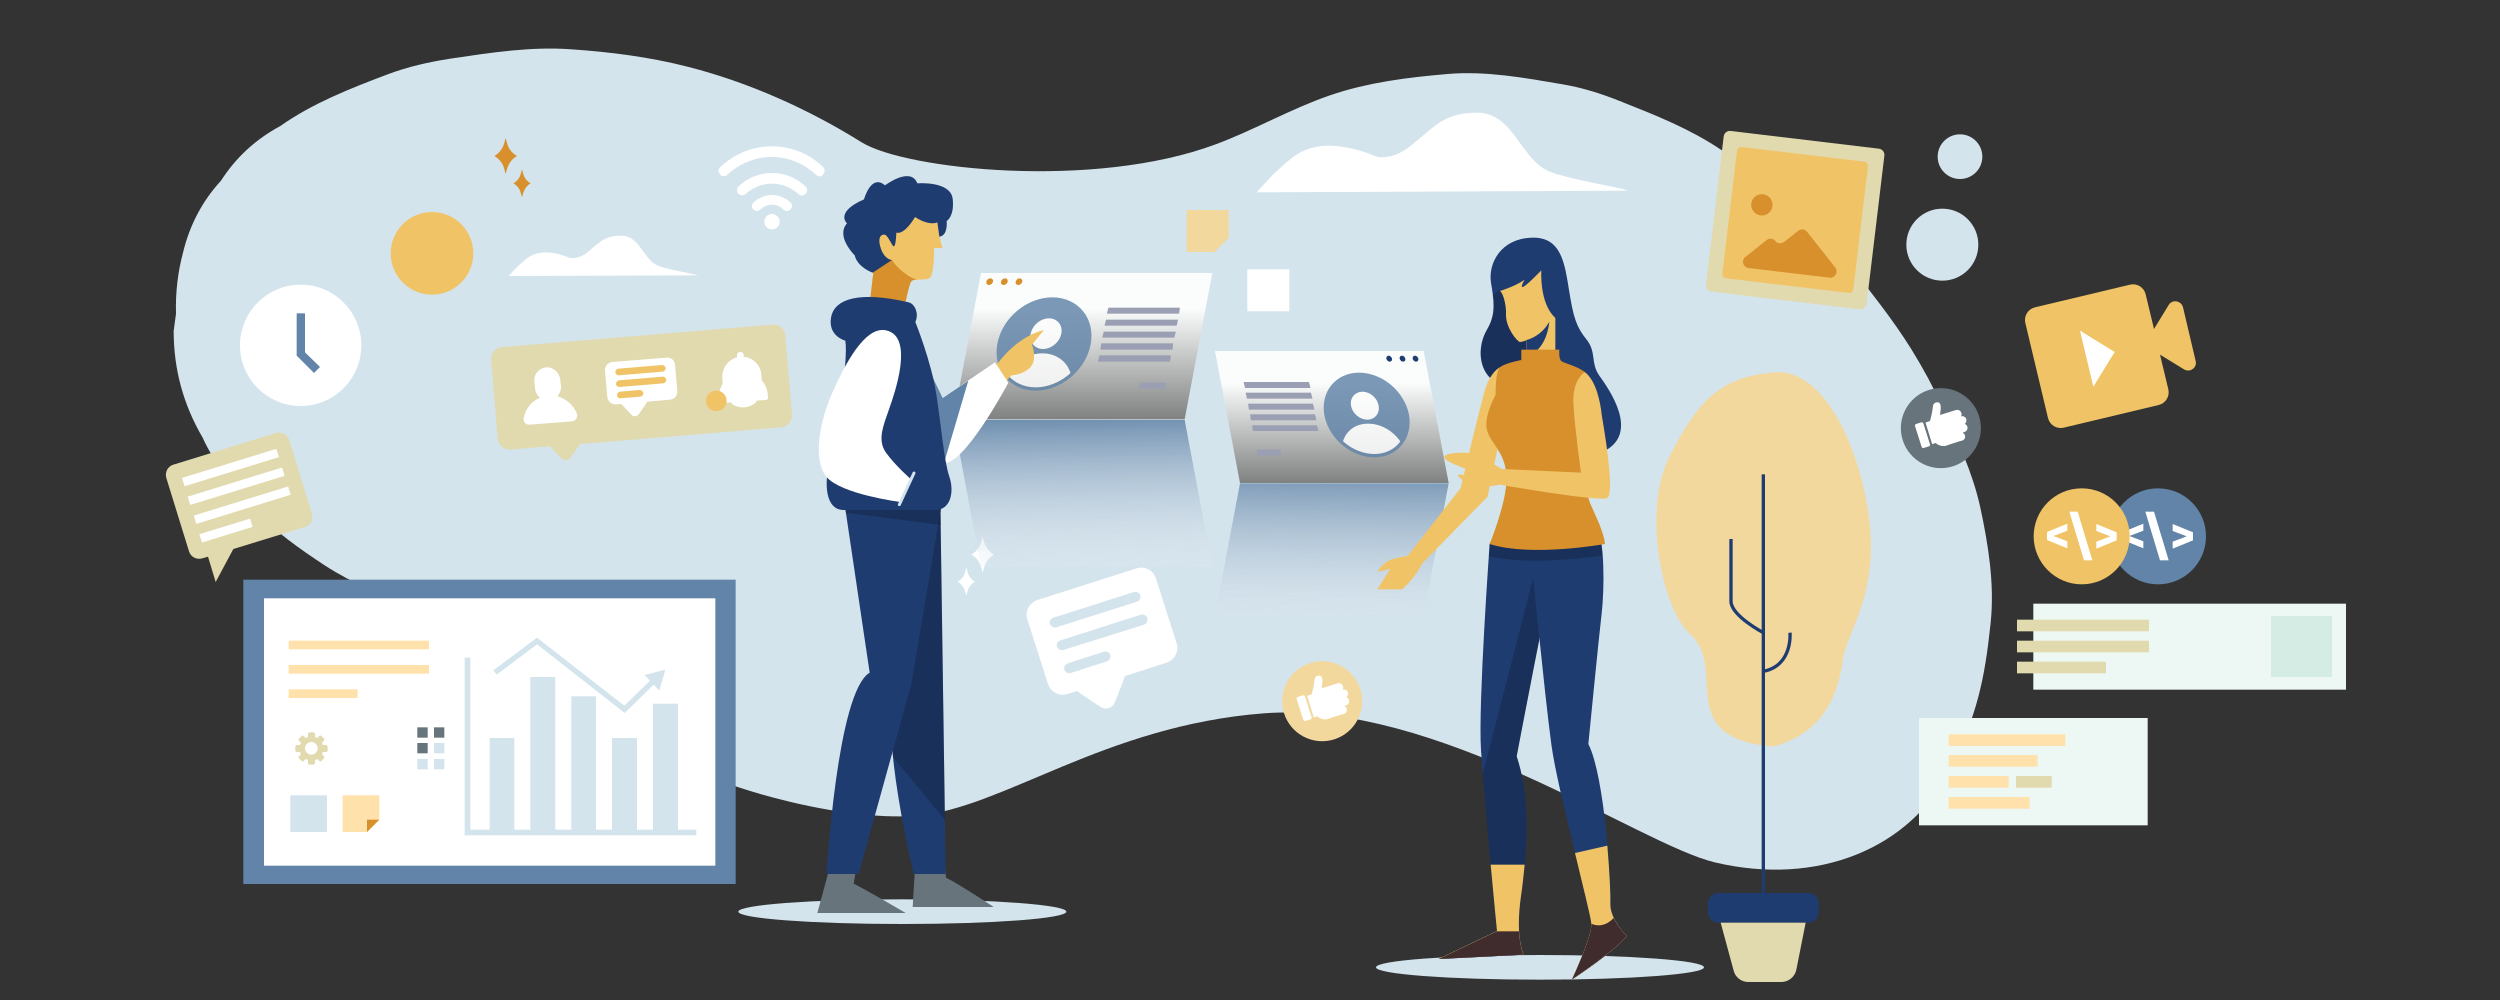 <?xml version="1.0" encoding="UTF-8"?>
<!-- Generator: Adobe Illustrator 21.0.2, SVG Export Plug-In . SVG Version: 6.00 Build 0)  -->
<svg version="1.1" xmlns="http://www.w3.org/2000/svg" xmlns:xlink="http://www.w3.org/1999/xlink" x="0px" y="0px" viewBox="0 0 750 300" style="enable-background:new 0 0 750 300;" xml:space="preserve">
<rect x="0" y="0" width="750" height="300" fill="#333333" stroke="none"/>
<style type="text/css">
	.st0{opacity:0.33;}
	.st1{fill:#D4E4ED;}
	.st2{fill:#EDF7F4;}
	.st3{fill:#D4ECE4;}
	.st4{fill:#E1DAAF;}
	.st5{fill:#FFE1AB;}
	.st6{fill:#6184A8;}
	.st7{fill:#FFFFFF;}
	.st8{fill:#D7902C;}
	.st9{fill:#67747C;}
	.st10{fill:#F3D89E;}
	.st11{fill:none;stroke:#1F3C71;stroke-miterlimit:10;}
	.st12{fill:#1F3C71;}
	.st13{opacity:0.91;fill:url(#SVGID_1_);}
	.st14{fill:none;stroke:#9A9FB3;stroke-miterlimit:10;}
	.st15{opacity:0.83;}
	.st16{clip-path:url(#SVGID_3_);}
	.st17{fill:url(#SVGID_4_);}
	.st18{fill:url(#SVGID_5_);}
	.st19{opacity:0.2;fill:#010101;}
	.st20{fill:#F0C466;}
	.st21{fill:#402C2D;}
	.st22{opacity:0.91;fill:url(#SVGID_6_);}
	.st23{clip-path:url(#SVGID_8_);}
</style>
<g id="Layer_2" class="st0">
</g>
<g id="Layer_1">
	<ellipse class="st1" cx="270.7" cy="273.5" rx="49.2" ry="3.7"/>
	<ellipse class="st1" cx="462" cy="290.2" rx="49.2" ry="3.7"/>
	<path class="st1" d="M594.1,152.3c-2.2-10.3-6.9-20.2-11.2-29.8c-2.8-6.2-6-12.1-9.6-17.9c-5.5-8.8-12-16.9-18.4-25.1   c-4.1-5.2-8.4-10.1-13.2-14.6c-7.7-7.2-16.3-13.8-25-19.7c-9.5-6.5-20.2-10.7-30.8-14.9c-5.5-2.2-11.2-4-17.1-5   c-11.1-1.9-23.1-4.1-34.5-3.1c-11.8,1-24,2.5-35.3,6.4c-11.7,4-22.7,10.4-34.3,14.7C328,57,271.6,50.8,258.5,42.7   c-16-10-34.1-18.1-52.3-22.7c-11.3-2.9-23.1-4.4-34.7-5.2c-12.2-0.9-24.3,1-36.4,2.8c-6.4,1-12.7,2.4-18.8,4.7   c-11.1,4.2-22.4,8.6-32.2,15.5c-7.4,4-13.3,9.4-17.8,16.4c-5.6,6.1-9.4,13.3-11.4,21.6c-1.5,5.6-2.3,11.9-2.1,18.3   c-0.2,1.7-0.5,3.4-0.7,5.2c0,11.5,2.9,22.1,8.7,32c3.5,7.9,9.8,15.1,15.4,21.4c6,6.6,13.9,12.1,21.2,16.9   c8.6,5.6,18.5,9.6,28.2,13.4c24.8,11.1,48.4,24.9,70.3,41c13.3,10.8,55.2,22.7,79.2,20.7c25.6-2.1,56.1-27,104-30.7   c52-4,112.4,39.2,135.3,44.7c30.7,7.3,58.7-4,70.7-28c7.9-15.9,10.3-26.6,12.1-43.9C598.4,175.2,596.5,163.5,594.1,152.3z"/>
	<g>
		<rect x="610" y="181.1" class="st2" width="93.8" height="25.8"/>
		<rect x="681.3" y="184.8" class="st3" width="18.3" height="18.3"/>
		<rect x="605.1" y="185.9" class="st4" width="39.6" height="3.5"/>
		<rect x="605.1" y="192.2" class="st4" width="39.6" height="3.5"/>
		<rect x="605.1" y="198.5" class="st4" width="26.7" height="3.5"/>
	</g>
	<g>
		<rect x="575.7" y="215.4" class="st2" width="68.6" height="32.2"/>
		<rect x="584.6" y="220.3" class="st5" width="35" height="3.5"/>
		<rect x="584.6" y="226.5" class="st5" width="26.7" height="3.5"/>
		<rect x="584.6" y="232.8" class="st5" width="18" height="3.5"/>
		<rect x="604.8" y="232.8" class="st4" width="10.7" height="3.5"/>
		<rect x="584.6" y="239.1" class="st5" width="24.3" height="3.5"/>
	</g>
	<g>
		<g>
			<rect x="73" y="173.9" class="st6" width="147.7" height="91.3"/>
			<rect x="79.2" y="179.5" class="st7" width="135.4" height="80.2"/>
			<polygon class="st1" points="203.4,248.9 203.4,211.1 195.9,211.1 195.9,248.9 191.1,248.9 191.1,221.4 183.6,221.4 183.6,248.9      178.8,248.9 178.8,208.9 171.4,208.9 171.4,248.9 166.6,248.9 166.6,203.1 159.1,203.1 159.1,248.9 154.3,248.9 154.3,221.4      146.9,221.4 146.9,248.9 141.1,248.9 141.1,197.3 139.4,197.3 139.4,250.6 208.9,250.6 208.9,248.9    "/>
			<rect x="86.6" y="192.2" class="st5" width="42.1" height="2.6"/>
			<rect x="86.6" y="199.5" class="st5" width="42.1" height="2.6"/>
			<rect x="86.6" y="206.8" class="st5" width="20.7" height="2.6"/>
			<g>
				<polygon class="st5" points="113.8,238.6 113.8,245.9 110.1,249.6 102.8,249.6 102.8,238.6     "/>
				<polygon class="st8" points="113.8,245.9 110.1,249.6 110.1,245.9     "/>
			</g>
			<g>
				<g>
					<rect x="87.1" y="238.6" class="st1" width="11" height="11"/>
				</g>
			</g>
			<polygon class="st1" points="199.6,200.9 193.3,202.5 195,204.2 187.3,211.7 161.1,191.3 148,201.1 149,202.4 161.1,193.3      187.4,213.9 196.1,205.4 197.8,207.2    "/>
			<g>
				<path class="st4" d="M97.8,223.5h-0.9c-0.1-0.3-0.2-0.5-0.3-0.7l0.6-0.6c0.2-0.2,0.2-0.5,0-0.6l-0.8-0.8c-0.2-0.2-0.5-0.2-0.6,0      l-0.6,0.6c-0.2-0.1-0.5-0.2-0.7-0.3v-0.9c0-0.3-0.2-0.5-0.5-0.5h-1.1c-0.3,0-0.5,0.2-0.5,0.5v0.9c-0.3,0.1-0.5,0.2-0.7,0.3      l-0.6-0.6c-0.2-0.2-0.5-0.2-0.6,0l-0.8,0.8c-0.2,0.2-0.2,0.5,0,0.6l0.6,0.6c-0.1,0.2-0.2,0.5-0.3,0.7h-0.9      c-0.3,0-0.5,0.2-0.5,0.5v1.1c0,0.3,0.2,0.5,0.5,0.5H90c0.1,0.3,0.2,0.5,0.3,0.7l-0.6,0.6c-0.2,0.2-0.2,0.5,0,0.6l0.8,0.8      c0.2,0.2,0.5,0.2,0.6,0l0.6-0.6c0.2,0.1,0.5,0.2,0.7,0.3v0.9c0,0.3,0.2,0.5,0.5,0.5H94c0.3,0,0.5-0.2,0.5-0.5v-0.9      c0.3-0.1,0.5-0.2,0.7-0.3l0.6,0.6c0.2,0.2,0.5,0.2,0.6,0l0.8-0.8c0.2-0.2,0.2-0.5,0-0.6l-0.6-0.6c0.1-0.2,0.2-0.5,0.3-0.7h0.9      c0.3,0,0.5-0.2,0.5-0.5v-1.1C98.2,223.7,98,223.5,97.8,223.5z M93.4,226.4c-1.1,0-1.9-0.9-1.9-1.9c0-1.1,0.9-1.9,1.9-1.9      c1.1,0,1.9,0.9,1.9,1.9C95.3,225.5,94.5,226.4,93.4,226.4z"/>
			</g>
			<g>
				<g>
					<rect x="125.2" y="218.2" class="st9" width="3.1" height="3.1"/>
					<rect x="130.2" y="218.2" class="st9" width="3.1" height="3.1"/>
				</g>
				<g>
					<rect x="125.2" y="222.9" class="st9" width="3.1" height="3.1"/>
					<rect x="130.2" y="222.9" class="st1" width="3.1" height="3.1"/>
				</g>
				<g>
					<rect x="125.2" y="227.7" class="st1" width="3.1" height="3.1"/>
					<rect x="130.2" y="227.7" class="st1" width="3.1" height="3.1"/>
				</g>
			</g>
		</g>
	</g>
	<g>
		<circle class="st7" cx="90.2" cy="103.6" r="18.2"/>
		<g>
			<polygon class="st6" points="94.2,111.9 89,106.7 89,94 91.5,94 91.5,105.7 96,110.1    "/>
		</g>
	</g>
	<g>
		<polygon class="st10" points="368.6,63 368.6,71.3 364.3,75.6 356,75.6 356,63   "/>
		<polygon class="st10" points="368.6,71.3 364.3,75.6 364.3,71.3   "/>
	</g>
	<g>
		<g>
			<rect x="374.2" y="80.8" class="st7" width="12.6" height="12.6"/>
		</g>
	</g>
	<circle class="st1" cx="582.7" cy="73.4" r="10.8"/>
	<circle class="st1" cx="588" cy="47" r="6.7"/>
	<g>
		<g>
			<path class="st7" d="M294.3,170l0.5,1.8l0.5-1.8c0.4-1.5,1.5-2.8,2.9-3.6l0,0l0,0c-1.4-0.8-2.4-2.1-2.9-3.6l-0.5-1.8l-0.5,1.8     c-0.4,1.5-1.5,2.8-2.9,3.6l0,0l0,0C292.8,167.1,293.8,168.4,294.3,170z"/>
			<path class="st7" d="M289.5,177.3l0.4,1.4l0.4-1.4c0.3-1.2,1.1-2.2,2.2-2.8l0,0l0,0c-1.1-0.6-1.9-1.6-2.2-2.8l-0.4-1.4l-0.4,1.4     c-0.3,1.2-1.1,2.2-2.2,2.8l0,0l0,0C288.3,175.1,289.1,176.1,289.5,177.3z"/>
		</g>
	</g>
	<g>
		<g>
			<path class="st8" d="M152.2,50.4l-0.5,1.8l-0.5-1.8c-0.4-1.5-1.5-2.8-2.9-3.6l0,0l0,0c1.4-0.8,2.4-2.1,2.9-3.6l0.5-1.8l0.5,1.8     c0.4,1.5,1.5,2.8,2.9,3.6l0,0l0,0C153.7,47.6,152.7,48.9,152.2,50.4z"/>
			<path class="st8" d="M157,57.8l-0.4,1.4l-0.4-1.4c-0.3-1.2-1.1-2.2-2.2-2.8l0,0l0,0c1.1-0.6,1.9-1.6,2.2-2.8l0.4-1.4l0.4,1.4     c0.3,1.2,1.1,2.2,2.2,2.8l0,0l0,0C158.1,55.6,157.4,56.6,157,57.8z"/>
		</g>
	</g>
	<g>
		<path class="st10" d="M532.3,223.9c0,0-14,0-18.2-8.3c-4.2-8.3,0.6-18.4-7.3-25.6c-8-7.3-14.4-36.9-5.8-53.4    c8.5-16.5,15.1-23.6,31.4-24.9c16.3-1.3,27.3,27.4,28.7,47.7c1.5,20.3-7.2,30.7-8.3,38.8S548.5,219.3,532.3,223.9z"/>
		<polyline class="st11" points="529,267.9 529,201.3 529,172.4 529,166.1 529,142.3   "/>
		<path class="st11" d="M537,189.8c0,0,0.9,9.9-8,11.6"/>
		<path class="st12" d="M542.5,276.8h-27c-1.7,0-3.1-1.4-3.1-3.1V271c0-1.7,1.4-3.1,3.1-3.1h27c1.7,0,3.1,1.4,3.1,3.1v2.7    C545.6,275.4,544.2,276.8,542.5,276.8z"/>
		<path class="st4" d="M541.7,276.8l-2.8,14.1c-0.4,2.1-2.3,3.7-4.5,3.7h-9.9c-2.1,0-3.9-1.4-4.4-3.4l-3.9-14.4H541.7z"/>
		<path class="st11" d="M529,189.8c0,0-9.7-5.1-9.7-9.4c0-4.3,0-18.7,0-18.7"/>
	</g>
	<g>
		
			<linearGradient id="SVGID_1_" gradientUnits="userSpaceOnUse" x1="709.058" y1="92.541" x2="709.058" y2="155.054" gradientTransform="matrix(1 0 -0.188 1 -364.719 0)">
			<stop offset="0" style="stop-color:#FFFFFF"/>
			<stop offset="1" style="stop-color:#000000"/>
		</linearGradient>
		<polygon class="st13" points="355.4,125.8 286,125.8 294.3,81.9 363.7,81.9   "/>
		<g>
			<polygon class="st14" points="353.3,93.6 332.7,93.6 332.9,92.8 353.4,92.8    "/>
			<polygon class="st14" points="352.6,97.2 332,97.2 332.2,96.4 352.8,96.4    "/>
			<polygon class="st14" points="351.9,100.8 331.3,100.8 331.5,100 352.1,100    "/>
			<polygon class="st14" points="351.3,104.4 330.7,104.4 330.8,103.5 351.4,103.5    "/>
			<polygon class="st14" points="350.6,108 330,108 330.2,107.1 350.7,107.1    "/>
			<polygon class="st14" points="349.1,116.1 342.2,116.1 342.4,115.3 349.2,115.3    "/>
		</g>
		<path class="st8" d="M297.9,84.5c-0.1,0.5-0.6,1-1.2,1s-0.9-0.4-0.8-1c0.1-0.5,0.6-1,1.2-1S298,83.9,297.9,84.5z"/>
		<path class="st8" d="M302.3,84.5c-0.1,0.5-0.6,1-1.2,1s-0.9-0.4-0.8-1c0.1-0.5,0.6-1,1.2-1S302.4,83.9,302.3,84.5z"/>
		<path class="st8" d="M306.7,84.5c-0.1,0.5-0.6,1-1.2,1s-0.9-0.4-0.8-1c0.1-0.5,0.6-1,1.2-1C306.4,83.5,306.8,83.9,306.7,84.5z"/>
		<g class="st15">
			<path class="st6" d="M326.7,103.2c-1.4,7.5-8.6,13.5-16,13.5s-12.4-6-11-13.5c1.4-7.5,8.6-13.5,16-13.5S328.1,95.7,326.7,103.2z"/>
			<g>
				<defs>
					<path id="SVGID_2_" d="M326.7,103.2c-1.4,7.5-8.6,13.5-16,13.5s-12.4-6-11-13.5c1.4-7.5,8.6-13.5,16-13.5       S328.1,95.7,326.7,103.2z"/>
				</defs>
				<clipPath id="SVGID_3_">
					<use xlink:href="#SVGID_2_" style="overflow:visible;"/>
				</clipPath>
				<g class="st16">
					<path class="st7" d="M318.4,100.1c-0.5,2.5-2.9,4.6-5.5,4.6c-2.5,0-4.2-2.1-3.7-4.6c0.5-2.5,2.9-4.6,5.5-4.6       C317.2,95.5,318.9,97.6,318.4,100.1z"/>
					<path class="st7" d="M321.4,116.7c-1.1,5.9-6.8,10.7-12.7,10.7c-5.9,0-9.8-4.8-8.7-10.7c1.1-5.9,6.8-10.7,12.7-10.7       S322.5,110.8,321.4,116.7z"/>
				</g>
				<use xlink:href="#SVGID_2_" style="overflow:visible;fill:none;stroke:#6184A8;stroke-miterlimit:10;"/>
			</g>
		</g>
	</g>
	<linearGradient id="SVGID_4_" gradientUnits="userSpaceOnUse" x1="325.478" y1="179.196" x2="323.758" y2="97.004">
		<stop offset="0" style="stop-color:#FFFFFF;stop-opacity:0"/>
		<stop offset="0.69" style="stop-color:#6184A8"/>
	</linearGradient>
	<polygon class="st17" points="355.4,126 286,126 294.3,170 363.7,170  "/>
	<linearGradient id="SVGID_5_" gradientUnits="userSpaceOnUse" x1="399.192" y1="197.591" x2="400.18" y2="107.546">
		<stop offset="0" style="stop-color:#FFFFFF;stop-opacity:0"/>
		<stop offset="0.667" style="stop-color:#6184A8"/>
	</linearGradient>
	<polygon class="st18" points="372,145 434.6,145 427.1,184.6 364.5,184.6  "/>
	<g>
		<path class="st9" d="M274.6,258.5l-0.8,13.6h24.3c0,0-9.9-6.6-14.3-8.8l-0.5-4.8H274.6z"/>
		<path class="st12" d="M282.1,150.7l1.6,111.5h-9.6c0,0-10.6-43.7-5.4-56.4l-9.2-55.1H282.1z"/>
		<path class="st19" d="M282.1,150.7h-22.6l9.2,55.1c-1.8,4.4-1.7,12.6-0.8,21.3l15.6,19L282.1,150.7z"/>
		<path class="st9" d="M248.9,260.3l-3.7,13.6h26.5c0,0-11.2-6.6-15.6-8.8l0.8-4.8H248.9z"/>
		<path class="st12" d="M282.8,149.3l-9.4,55.9l-15.8,57H248c0,0,3.1-54.7,12.9-60.4l-7.8-52.5H282.8z"/>
		<polygon class="st19" points="282.1,153.1 282.8,149.3 253.1,149.3 253.7,153.8 282.2,157.5   "/>
		<path class="st20" d="M298.1,110.7c0,0,5.9-9.5,15.1-11.7l-3.6,4.4c0,0,1.7,4.5-0.5,6.8c-2.2,2.3-5.7,2.4-5.7,2.4l-2.4,2.7    L298.1,110.7z"/>
		<path class="st7" d="M274.7,102.9l8,16.5l15.8-10.7l4,6.1c0,0-13.7,25.9-19.8,24c-6.1-1.9-11.3-15.6-11.3-15.6L274.7,102.9z"/>
		<path class="st6" d="M282.8,119.4l-8-16.5l-3.3,20.3c0,0,5.2,13.7,11.3,15.6c0.1,0,0.3,0.1,0.4,0.1l7.3-24.7L282.8,119.4z"/>
		<path class="st20" d="M280.9,64c0,0,0.9,8.4,1.9,10.4h-2.6c0,0,0.2,8.1-1.4,9.1c-1.2,0.7-4.6,0-5.4,0.9s-2,7.7-2,7.7l-10.5-0.9    l1.1-9.4c0,0-5.9-7.1-4.1-15.7C259.6,57.4,279.3,55.9,280.9,64z"/>
		<path class="st8" d="M267.7,78l-8.3-0.4c1.2,2.6,2.6,4.2,2.6,4.2l-1.1,9.4l10.5,0.9c0,0,1.2-6.7,2-7.7c0.3-0.4,1-0.5,1.7-0.5    C271.1,82.8,267.4,78.2,267.7,78z"/>
		<path class="st12" d="M281.2,66.7c0,0-2.2,1.3-6.7-1.6c0,0-3,5.4-5.6,4.7c0,0-0.1,3.8-0.7,4.1c-0.5,0.3-1.7-3.3-2.8-3.5    c-1.1-0.2-2.3,0.9-1.1,4.3c1.2,3.3,3.3,3.3,3.3,3.3l-5.8,3.8c0,0-4.5-1.5-5.4-5.2c0,0-5.8-5.7-2.3-9.6c0,0-3.8-3.3,5.1-7.2    c0,0,2.1-7.8,6.3-4.2c0,0,7.7-5.8,9.7-0.6c0,0,9.9-0.8,10.6,4.6c0.6,5.4-1.8,6.7-1.8,6.7s0.5,4.4-2.2,4.7L281.2,66.7z"/>
		<path class="st12" d="M253.6,102.2c0,0-5.2-1.3-4.3-6.9c0.9-5.6,8.3-8.1,23.3-4.6c1.8,0.4,3.2,3.3,2,5.9c0,0,4.8,11.9,6.3,21.7    c1.5,9.8,2.3,19.9,3.9,24.7c1.6,4.7,0.3,10-4.2,10c-4.5,0-22.1,0-27.5,0c-5.4,0-6.1-7.6-4-15.5    C251.3,129.6,254.5,107.8,253.6,102.2z"/>
		<path class="st7" d="M265.8,99.1c8.6,1.8,2.6,18.9,0.9,23.7c-1.7,4.9-3.6,9.2-0.9,13c2.7,3.8,7.5,8,7.5,8l-3.2,6.8    c0,0-17.9-2.3-22.2-7.6c-4.3-5.3-1.8-17.1,1.8-25.2S259.4,97.7,265.8,99.1z"/>
		<path class="st1" d="M269.6,151.8L269.6,151.8c-0.2-0.1-0.3-0.3-0.2-0.6l4.4-9.5c0.1-0.2,0.3-0.3,0.6-0.2l0,0    c0.2,0.1,0.3,0.3,0.2,0.6l-4.4,9.5C270.1,151.8,269.8,151.9,269.6,151.8z"/>
	</g>
	<g>
		<path class="st12" d="M450,158.8l-3.1,4.4c0,0-3.5,48.1-2.6,61.8c0.9,13.7,4.8,54.4,4.8,54.4l-17.4,8.3l25.4-1.3    c0,0-2.6-4.8-0.8-17.5c2.8-20,1.9-32.3-1.3-42c0,0,10.3-54.5,13.5-66.4L450,158.8z"/>
		<path class="st19" d="M460.5,171.3l-15.7,60.9c1.4,17.2,4.3,47.2,4.3,47.2l-17.4,8.3l25.4-1.3c0,0-2.6-4.8-0.8-17.5    c2.8-20,1.9-32.3-1.3-42c0,0,4.9-26.1,9-46.1L460.5,171.3z"/>
		<path class="st20" d="M457.4,259.4h-10.2c1,11,1.9,19.9,1.9,19.9l-17.4,8.3l25.4-1.3c0,0-2.6-4.8-0.8-17.5    C456.8,265.5,457.1,262.4,457.4,259.4z"/>
		<path class="st12" d="M458.3,157.1c0,0,5.2,52.5,7.1,66.2c1.8,13.6,11.9,50.1,12.1,53.8c0.3,3.7-5.8,16.7-5.8,16.7    s13.2-8.7,16.4-13c0,0-5.1-5-4.9-9.8c0.2-4.8-1.7-38.1-6.7-47.8c0,0,3.2-32.5,4-39.2c0.8-6.7,1.1-22.8-1.9-27L458.3,157.1z"/>
		<path class="st19" d="M478.5,157.1l-20.2,0c0,0,0.1,0.9,0.3,2.5l-8.6-0.8l-3.1,4.4c0,0-0.1,1.4-0.3,3.7    c11.2,2.5,26.8,0.8,34.1-0.2C480.3,162.5,479.7,158.8,478.5,157.1z"/>
		<path class="st12" d="M459.7,71.3c8.6-0.2,9.7,7.5,11,15.7c1.3,8.2,2.2,11.1,5.3,14.9c3,3.8,1.1,7,3.8,10.8s12.8,17.7,0.7,23    s-19.7,0.5-23.3-6.6c-3.6-7.1-5-11.6-9.4-15.1c-4.4-3.4-4.5-10.3-1.7-15.1c2.8-4.8,2.1-8.6,1.2-14.1    C446.4,79.3,450,71.5,459.7,71.3z"/>
		<path class="st19" d="M465.3,114.7c0.3-8.1-2.8-10-5.6-16.6c-2.8-6.6-9.8-10.8-9.8-10.8c-0.7,0.2-1.4,0.7-2.1,1.2    c0.5,3.8,0.4,6.9-1.8,10.5c-2.8,4.8-2.6,11.6,1.7,15.1c2.6,2.1,4.2,4.6,5.8,7.8C459.9,122.4,465.1,120.9,465.3,114.7z"/>
		<path class="st20" d="M450,110.2c0,0-3.1,1.2-4.8,7.8c-1.8,6.5-7,28.4-7,28.4l-15.9,20.4c0,0-3.6,0.4-5.7,1.4    c-2.1,1.1-3.4,3.3-3.4,3.3s1.9-0.3,3.9-0.9l-3.9,6.2l7.4,0c0,0,4-3.4,6-7.7l19.7-20.1c0,0,3.9-19.9,5.5-24.4    C453.4,120,450,110.2,450,110.2z"/>
		<path class="st20" d="M450,87.3c0,0,4.6-1.4,7.4-3.4c0,0-1.4,2.2-0.6,2.2s5.6-5,5.6-5s-0.7,9.8,4.2,14.3v11.8l-8.5,0l-0.2-5.1    c0,0-1.3,0.5-1.9,0.5c-0.7,0-4.4-4.2-4.2-8.5C451.9,91.2,450.8,87.7,450,87.3z"/>
		<path class="st12" d="M457.9,102l0.2,4.7c6.1-1.5,6.7-10.2,6.7-10.2C462.2,101.2,457.9,102,457.9,102z"/>
		<path class="st8" d="M456.4,108v-3.1l11.4,0c0,0-0.3,2.8,0.7,3.5c1,0.7,6.7,1.9,8.1,4.5c1.4,2.6,2.9,14.2,1,24    c-1.8,9.8-1.7,11.6-0.2,14.9c1.5,3.4,3.8,8,4.1,11.4c0,0-22.1,4-34.6,0c0,0,5.8-14.1,5-21.1c-0.7-7.1-5.2-9.4-5.9-13.6    c-0.7-4.1,2.7-10.1,2.7-10.1s-0.2-6.8,1.3-8.2C451.2,109,456.4,108,456.4,108z"/>
		<path class="st20" d="M475.4,111.7c0,0-3.6,2-3.4,9c0.3,6.9,2.3,21.1,2.3,21.1l-23.8-1.1c0,0-6.1-4-8.7-4.6    c-2.5-0.6-8.3-0.3-8.5,1s6.1,3.4,6.1,3.4l2.8,2.8c0,0-4.6-1.5-4.8-0.7c-0.2,0.7,5.2,4.6,12.5,2.8c0,0,30.3,5.3,32.3,4    c2.4-1.7-1.2-21.9-1.7-25C480.2,121.2,478.9,114,475.4,111.7z"/>
		<path class="st20" d="M477.4,277.1c0.3,3.7-5.8,16.7-5.8,16.7s13.2-8.7,16.4-13c0,0-5.1-5-4.9-9.8c0.1-2-0.2-9.1-0.9-17.3    l-9.7,2.2C475,266.4,477.3,275.4,477.4,277.1z"/>
		<path class="st21" d="M455.7,279.4l-6.7,0l-17.4,8.3l25.4-1.3C457.1,286.4,456,284.3,455.7,279.4z"/>
		<path class="st21" d="M488,280.8c0,0-2.4-2.4-3.9-5.4c-3.4,3.6-6.7,1.7-6.7,1.7c0.3,3.7-5.8,16.7-5.8,16.7S484.9,285,488,280.8z"/>
	</g>
	<g>
		
			<linearGradient id="SVGID_6_" gradientUnits="userSpaceOnUse" x1="364.369" y1="114.901" x2="364.369" y2="171.281" gradientTransform="matrix(-1 0 0.188 1 740.414 0)">
			<stop offset="0" style="stop-color:#FFFFFF"/>
			<stop offset="1" style="stop-color:#000000"/>
		</linearGradient>
		<polygon class="st22" points="372,144.9 434.6,144.9 427.1,105.3 364.5,105.3   "/>
		<g>
			<polygon class="st14" points="373.9,115.9 392.5,115.9 392.3,115.1 373.7,115.1    "/>
			<polygon class="st14" points="374.5,119.1 393.1,119.1 392.9,118.3 374.3,118.3    "/>
			<polygon class="st14" points="375.1,122.4 393.7,122.4 393.5,121.6 375,121.6    "/>
			<polygon class="st14" points="375.7,125.6 394.3,125.6 394.1,124.8 375.6,124.8    "/>
			<polygon class="st14" points="376.3,128.8 394.9,128.8 394.7,128.1 376.2,128.1    "/>
			<polygon class="st14" points="377.7,136.2 383.9,136.2 383.7,135.4 377.6,135.4    "/>
		</g>
		<path class="st12" d="M423.8,107.6c0.1,0.5,0.6,0.9,1,0.9c0.5,0,0.8-0.4,0.7-0.9c-0.1-0.5-0.6-0.9-1-0.9    C424.1,106.7,423.7,107.1,423.8,107.6z"/>
		<path class="st12" d="M419.9,107.6c0.1,0.5,0.6,0.9,1,0.9c0.5,0,0.8-0.4,0.7-0.9c-0.1-0.5-0.6-0.9-1-0.9    C420.1,106.7,419.8,107.1,419.9,107.6z"/>
		<path class="st12" d="M415.9,107.6c0.1,0.5,0.6,0.9,1,0.9c0.5,0,0.8-0.4,0.7-0.9c-0.1-0.5-0.6-0.9-1-0.9    C416.2,106.7,415.8,107.1,415.9,107.6z"/>
		<g class="st15">
			<path class="st6" d="M397.8,124.5c1.3,6.7,7.7,12.2,14.5,12.2c6.7,0,11.1-5.5,9.9-12.2c-1.3-6.7-7.7-12.2-14.5-12.2     C401,112.3,396.6,117.8,397.8,124.5z"/>
			<g>
				<defs>
					<path id="SVGID_7_" d="M397.8,124.5c1.3,6.7,7.7,12.2,14.5,12.2c6.7,0,11.1-5.5,9.9-12.2c-1.3-6.7-7.7-12.2-14.5-12.2       C401,112.3,396.6,117.8,397.8,124.5z"/>
				</defs>
				<clipPath id="SVGID_8_">
					<use xlink:href="#SVGID_7_" style="overflow:visible;"/>
				</clipPath>
				<g class="st23">
					<path class="st7" d="M405.3,121.7c0.4,2.3,2.6,4.2,4.9,4.2c2.3,0,3.8-1.9,3.4-4.2c-0.4-2.3-2.6-4.2-4.9-4.2       C406.4,117.6,404.9,119.4,405.3,121.7z"/>
					<path class="st7" d="M402.7,136.7c1,5.3,6.1,9.6,11.4,9.6c5.3,0,8.8-4.3,7.8-9.6c-1-5.3-6.1-9.6-11.4-9.6       C405.2,127,401.7,131.3,402.7,136.7z"/>
				</g>
				<use xlink:href="#SVGID_7_" style="overflow:visible;fill:none;stroke:#6184A8;stroke-miterlimit:10;"/>
			</g>
		</g>
	</g>
	<g>
		<path class="st7" d="M231.6,64.2c-1.3,0-2.3,1-2.3,2.3c0,1.3,1,2.3,2.3,2.3s2.3-1,2.3-2.3C233.9,65.3,232.8,64.2,231.6,64.2z"/>
		<g>
			<path class="st7" d="M231.6,58.5c-2.2,0-4.1,0.9-5.6,2.3c-0.6,0.6-0.6,1.5,0,2l0,0c0.6,0.6,1.5,0.6,2.1,0.1     c0.9-0.9,2.1-1.5,3.5-1.5c1.4,0,2.6,0.6,3.5,1.5c0.6,0.6,1.5,0.5,2.1-0.1l0,0c0.5-0.6,0.5-1.5,0-2     C235.7,59.4,233.8,58.5,231.6,58.5z"/>
			<path class="st7" d="M231.6,43.9c-6,0-11.5,2.4-15.6,6.3c-0.6,0.5-0.6,1.5,0,2l0.1,0.2c0.5,0.6,1.5,0.6,2,0.1     c3.5-3.3,8.2-5.4,13.4-5.4c5.2,0,9.9,2.1,13.4,5.4c0.6,0.6,1.5,0.5,2-0.1l0.1-0.2c0.5-0.6,0.5-1.5,0-2     C243.1,46.3,237.6,43.9,231.6,43.9z"/>
			<path class="st7" d="M231.6,51.9c-3.9,0-7.4,1.5-10,4c-0.6,0.6-0.7,1.6-0.1,2.2l0,0c0.6,0.6,1.6,0.6,2.2,0.1     c2.1-1.9,4.8-3.1,7.9-3.1c3,0,5.8,1.2,7.9,3.1c0.6,0.6,1.6,0.6,2.2-0.1l0,0c0.6-0.6,0.6-1.6-0.1-2.2     C239,53.4,235.5,51.9,231.6,51.9z"/>
		</g>
	</g>
	<circle class="st20" cx="129.6" cy="76" r="12.4"/>
	<g>
		<path class="st4" d="M557.8,92.8l-44.3-5.3c-1.1-0.1-1.9-1.1-1.7-2.2l5.3-44.3c0.1-1.1,1.1-1.9,2.2-1.7l44.3,5.3    c1.1,0.1,1.9,1.1,1.7,2.2L560,91C559.9,92.1,558.9,92.9,557.8,92.8z"/>
		<path class="st20" d="M516.7,82.1l4.4-36.9c0.1-0.7,0.7-1.1,1.3-1.1l36.9,4.4c0.7,0.1,1.1,0.7,1.1,1.3L556,86.8    c-0.1,0.7-0.7,1.1-1.3,1.1l-36.9-4.4C517.1,83.3,516.6,82.7,516.7,82.1z"/>
		<path class="st8" d="M539.5,69.2l-4.3,3.4c-0.8,0.6-2,0.5-2.6-0.3l0,0c-0.6-0.8-1.8-0.9-2.6-0.3l-6.4,5.1c-1.3,1-0.7,3.1,0.9,3.3    l0.8,0.1l15.1,1.8l8.5,1c1.6,0.2,2.7-1.7,1.7-3l-8.5-10.8C541.4,68.7,540.3,68.6,539.5,69.2z"/>
		
			<ellipse transform="matrix(0.119 -0.993 0.993 0.119 404.605 578.932)" class="st8" cx="528.5" cy="61.5" rx="3.2" ry="3.2"/>
	</g>
	<g>
		<path class="st20" d="M650.6,91.5l-4.4,7.2l-2.5-10.4c-0.5-2.1-2.6-3.4-4.7-2.9l-28.5,6.8c-2.1,0.5-3.4,2.6-2.9,4.7l6.8,28.5    c0.5,2.1,2.6,3.4,4.7,2.9l28.5-6.8c2.1-0.5,3.4-2.6,2.9-4.7l-2.5-10.4l7.2,4.4c1.8,1.1,4-0.5,3.5-2.5l-3.8-16.1    C654.4,90.2,651.7,89.7,650.6,91.5z"/>
		<polyline class="st7" points="624,99.2 634.4,105.6 628,116   "/>
	</g>
	<g>
		<g>
			<path class="st4" d="M231.8,97.4l-81.2,6.7c-2,0.2-3.4,1.9-3.3,3.8l2,23.7c0.2,2,1.9,3.4,3.8,3.3l8-0.7l3.9-0.3     c0.8,0.8,2.7,3,3.5,3.7c0.7,0.7,2,0.6,2.6-0.2c0.7-0.9,2.3-3.3,2.9-4.2l19.7-1.6l40.6-3.4c2-0.2,3.4-1.9,3.3-3.8l-2-23.7     C235.5,98.6,233.8,97.2,231.8,97.4z"/>
			<path class="st7" d="M167.2,118.9c0.7-0.8,1.2-1.9,1.1-3l-0.2-1.9c-0.2-2.1-2-3.9-4.1-3.8c-2.2,0.1-3.9,2-3.7,4.2l0.2,2.1     c0.1,1.2,0.7,2.2,1.5,2.8c-2.6,1.1-4.4,3.4-4.9,6.2c-0.2,1.1,0.7,2,1.8,1.9l12.7-1c1.1-0.1,1.8-1.2,1.5-2.2     C172.1,121.6,169.9,119.6,167.2,118.9z"/>
			<g>
				<path class="st7" d="M199.9,107.3l-16.2,1.3c-1.3,0.1-2.3,1.3-2.2,2.6l0.7,7.9c0.1,1.3,1.3,2.3,2.6,2.2l1.6-0.1      c0,0,2.3,2.5,3.1,3.3c0.6,0.6,1.6,0.5,2.1-0.2c0.7-0.9,2.6-3.8,2.6-3.8l6.8-0.6c1.3-0.1,2.3-1.3,2.2-2.6l-0.7-7.9      C202.4,108.1,201.3,107.1,199.9,107.3z"/>
				<path class="st20" d="M185.6,112.6c-0.5,0-1-0.4-1-0.9c0-0.6,0.4-1,0.9-1.1l13.1-1.1c0.5,0,1,0.4,1.1,0.9c0,0.6-0.4,1-0.9,1.1      L185.6,112.6C185.6,112.6,185.6,112.6,185.6,112.6z"/>
				<path class="st20" d="M185.8,116.1c-0.5,0-1-0.4-1-0.9c0-0.6,0.4-1,0.9-1.1l13.1-1.1c0.5-0.1,1,0.4,1.1,0.9c0,0.6-0.4,1-0.9,1.1      L185.8,116.1C185.9,116.1,185.9,116.1,185.8,116.1z"/>
				<path class="st20" d="M186.1,119.5c-0.5,0-1-0.4-1-0.9c0-0.6,0.4-1,0.9-1.1l5.9-0.5c0.5,0,1,0.4,1.1,0.9c0,0.6-0.4,1-0.9,1.1      L186.1,119.5C186.2,119.5,186.2,119.5,186.1,119.5z"/>
			</g>
			<path class="st7" d="M230.3,118.3c-0.1-1.6-0.8-3.1-1.8-4.2l-0.1-1.7c-0.2-2.9-2.5-5.1-5.3-5.4l0-0.5c0-0.6-0.5-1-1.1-0.9     c-0.6,0-1,0.5-0.9,1.1l0,0.5c-2.7,0.7-4.6,3.3-4.4,6.2l0.1,1.7l0,0c-0.8,1.3-1.2,2.8-1.1,4.5l0.1,0.7c0,0.4,0.4,0.7,0.7,0.6     l2.9-0.2c0,0.2,0.1,0.4,0.3,0.6c1,0.6,2.3,1,3.6,0.9c1.3-0.1,2.5-0.6,3.4-1.4c0.2-0.2,0.2-0.4,0.2-0.6l2.9-0.2     c0.4,0,0.7-0.4,0.6-0.7L230.3,118.3z"/>
		</g>
		
			<ellipse transform="matrix(0.997 -8.237535e-02 8.237535e-02 0.997 -9.171 18.099)" class="st20" cx="214.8" cy="120.2" rx="3.1" ry="3.1"/>
	</g>
	<g>
		<path class="st7" d="M341,170.5l-29.8,9.5c-2.4,0.8-3.8,3.4-3,5.8l6.2,19.4c0.8,2.4,3.4,3.8,5.8,3l2.9-0.9c0,0,5.4,3.8,7.3,4.9    c1.4,0.8,3.2,0.2,3.9-1.2c0.9-2,3.2-8.2,3.2-8.2l12.5-4c2.4-0.8,3.8-3.4,3-5.8l-6.2-19.4C346,171,343.4,169.7,341,170.5z"/>
		<path class="st1" d="M341.1,180.5l-24.2,7.7c-0.8,0.2-1.6-0.2-1.9-1c-0.3-0.8,0.2-1.6,1-1.9l24.2-7.7c0.8-0.2,1.6,0.2,1.9,1    C342.3,179.4,341.8,180.3,341.1,180.5z"/>
		<path class="st1" d="M343.2,187.4L319,195c-0.8,0.2-1.6-0.2-1.9-1c-0.3-0.8,0.2-1.6,1-1.9l24.2-7.7c0.8-0.2,1.6,0.2,1.9,1    C344.4,186.3,344,187.1,343.2,187.4z"/>
		<path class="st1" d="M332.1,198.4l-10.9,3.5c-0.8,0.2-1.6-0.2-1.9-1c-0.2-0.8,0.2-1.6,1-1.9l10.9-3.5c0.8-0.2,1.6,0.2,1.9,1    C333.3,197.3,332.9,198.1,332.1,198.4z"/>
	</g>
	<g>
		
			<ellipse transform="matrix(0.955 -0.298 0.298 0.955 -44.642 127.774)" class="st10" cx="396.5" cy="210.2" rx="12" ry="12"/>
		<g>
			<path class="st7" d="M395.9,202.7c-0.7-0.1-1.4,0.3-1.5,1.1c0,0-0.2,2.1-0.9,4.5l-1.2,0.4c-0.1,0-0.2,0.1-0.1,0.2l1.9,6.2     c0,0.1,0.1,0.2,0.2,0.1l0.9-0.3c0.9,0.8,2.1,1.1,3.2,0.8l0.5-0.2l3.4-1.1l0.8-0.2c0.7-0.2,1.1-0.9,0.9-1.6     c-0.1-0.4-0.4-0.6-0.7-0.8l0.5-0.2c0.7-0.2,1.1-0.9,0.9-1.6c-0.1-0.4-0.4-0.7-0.8-0.8c0.4-0.3,0.6-0.9,0.5-1.4     c-0.2-0.7-0.9-1.1-1.6-0.9l0,0c0.2-0.3,0.2-0.7,0.1-1c-0.2-0.7-0.9-1.1-1.6-0.9l-4.8,1.5C396.7,205,397.1,202.9,395.9,202.7z"/>
			<path class="st7" d="M391.6,216.3l1.6-0.5c0.2-0.1,0.4-0.3,0.3-0.6l-2-6.3c-0.1-0.2-0.3-0.4-0.6-0.3l-1.6,0.5     c-0.2,0.1-0.4,0.3-0.3,0.6l2,6.3C391.1,216.2,391.3,216.4,391.6,216.3z"/>
		</g>
	</g>
	<g>
		<ellipse transform="matrix(0.955 -0.298 0.298 0.955 -11.779 179.349)" class="st9" cx="582" cy="128.3" rx="12" ry="12"/>
		<g>
			<path class="st7" d="M581.4,120.7c-0.7-0.1-1.4,0.3-1.5,1.1c0,0-0.2,2.1-0.9,4.5l-1.2,0.4c-0.1,0-0.2,0.1-0.1,0.2l1.9,6.2     c0,0.1,0.1,0.2,0.2,0.1l0.9-0.3c0.9,0.8,2.1,1.1,3.2,0.8l0.5-0.2l3.4-1.1l0.8-0.2c0.7-0.2,1.1-0.9,0.9-1.6     c-0.1-0.3-0.4-0.6-0.7-0.8l0.5-0.2c0.7-0.2,1.1-0.9,0.9-1.6c-0.1-0.4-0.4-0.7-0.8-0.8c0.4-0.3,0.6-0.9,0.5-1.4     c-0.2-0.7-0.9-1.1-1.6-0.9l0,0c0.2-0.3,0.2-0.7,0.1-1c-0.2-0.7-0.9-1.1-1.6-0.9l-4.8,1.5C582.2,123,582.6,120.9,581.4,120.7z"/>
			<path class="st7" d="M577.1,134.4l1.6-0.5c0.2-0.1,0.4-0.3,0.3-0.6l-2-6.3c-0.1-0.2-0.3-0.4-0.6-0.3l-1.6,0.5     c-0.2,0.1-0.4,0.3-0.3,0.6l2,6.3C576.6,134.3,576.8,134.5,577.1,134.4z"/>
		</g>
	</g>
	<path class="st7" d="M152.6,82.8c0,0,2-2.3,3.3-3.4c2.2-1.9,4.8-5.3,13-2.8c0.6,0.2,1.3,0.5,1.9,0.7c0.7,0.3,3,0.3,5.3-1.5   c3.6-2.9,5.1-5.1,10.1-5.1c5.8-0.1,6.7,7.2,11.2,9c2.9,1.2,10.5,2.4,12,2.9L152.6,82.8z"/>
	<path class="st7" d="M377,57.7c0,0,4-4.6,6.4-6.7c4.4-3.8,9.4-10.5,25.6-5.5c1.3,0.4,2.5,0.9,3.7,1.4c1.4,0.6,5.8,0.6,10.3-3   c7.2-5.7,10-10,19.8-10.1c11.4-0.2,13.2,14.1,22.1,17.7c5.7,2.3,20.6,4.6,23.6,5.7L377,57.7z"/>
	<g>
		<path class="st4" d="M82.8,129.9L52,139.4c-1.7,0.5-2.6,2.3-2.1,4l6.8,22c0.5,1.7,2.3,2.6,4,2.1l1.7-0.5l2.3,7.6l5.3-9.9l21.5-6.6    c1.7-0.5,2.6-2.3,2.1-4l-6.8-22C86.2,130.3,84.4,129.4,82.8,129.9z"/>
		<g>
			
				<rect x="54.3" y="138.9" transform="matrix(0.956 -0.295 0.295 0.956 -38.272 26.609)" class="st7" width="29.6" height="2.6"/>
			
				<rect x="56" y="144.5" transform="matrix(0.956 -0.295 0.295 0.956 -39.853 27.37)" class="st7" width="29.6" height="2.6"/>
			
				<rect x="57.8" y="150.2" transform="matrix(0.956 -0.295 0.295 0.956 -41.433 28.132)" class="st7" width="29.6" height="2.6"/>
			
				<rect x="59.8" y="157.8" transform="matrix(0.956 -0.295 0.295 0.956 -43.899 27.056)" class="st7" width="15.9" height="2.6"/>
		</g>
	</g>
	<g>
		<g>
			<path class="st6" d="M647.4,175.3L647.4,175.3c8,0,14.4-6.5,14.4-14.4l0,0c0-8-6.5-14.4-14.4-14.4l0,0c-8,0-14.4,6.5-14.4,14.4     l0,0C633,168.8,639.4,175.3,647.4,175.3z"/>
		</g>
		<g>
			<path class="st7" d="M651.8,157.2l6.1,2.5v2.4l-6.1,2.5v-2.1l4.2-1.6l-4.2-1.6V157.2z"/>
			<path class="st7" d="M646.2,153.5l4.4,14.6H648l-4.4-14.6H646.2z"/>
			<path class="st7" d="M643,164.5l-6.1-2.5v-2.4l6.1-2.5v2.1l-4.2,1.6l4.2,1.6V164.5z"/>
		</g>
	</g>
	<g>
		<g>
			<path class="st20" d="M624.5,175.3L624.5,175.3c8,0,14.4-6.5,14.4-14.4l0,0c0-8-6.5-14.4-14.4-14.4l0,0c-8,0-14.4,6.5-14.4,14.4     l0,0C610.1,168.8,616.6,175.3,624.5,175.3z"/>
		</g>
		<g>
			<path class="st7" d="M628.9,157.2l6.1,2.5v2.4l-6.1,2.5v-2.1l4.2-1.6l-4.2-1.6V157.2z"/>
			<path class="st7" d="M623.3,153.5l4.4,14.6h-2.5l-4.4-14.6H623.3z"/>
			<path class="st7" d="M620.2,164.5l-6.1-2.5v-2.4l6.1-2.5v2.1l-4.2,1.6l4.2,1.6V164.5z"/>
		</g>
	</g>
</g>
</svg>